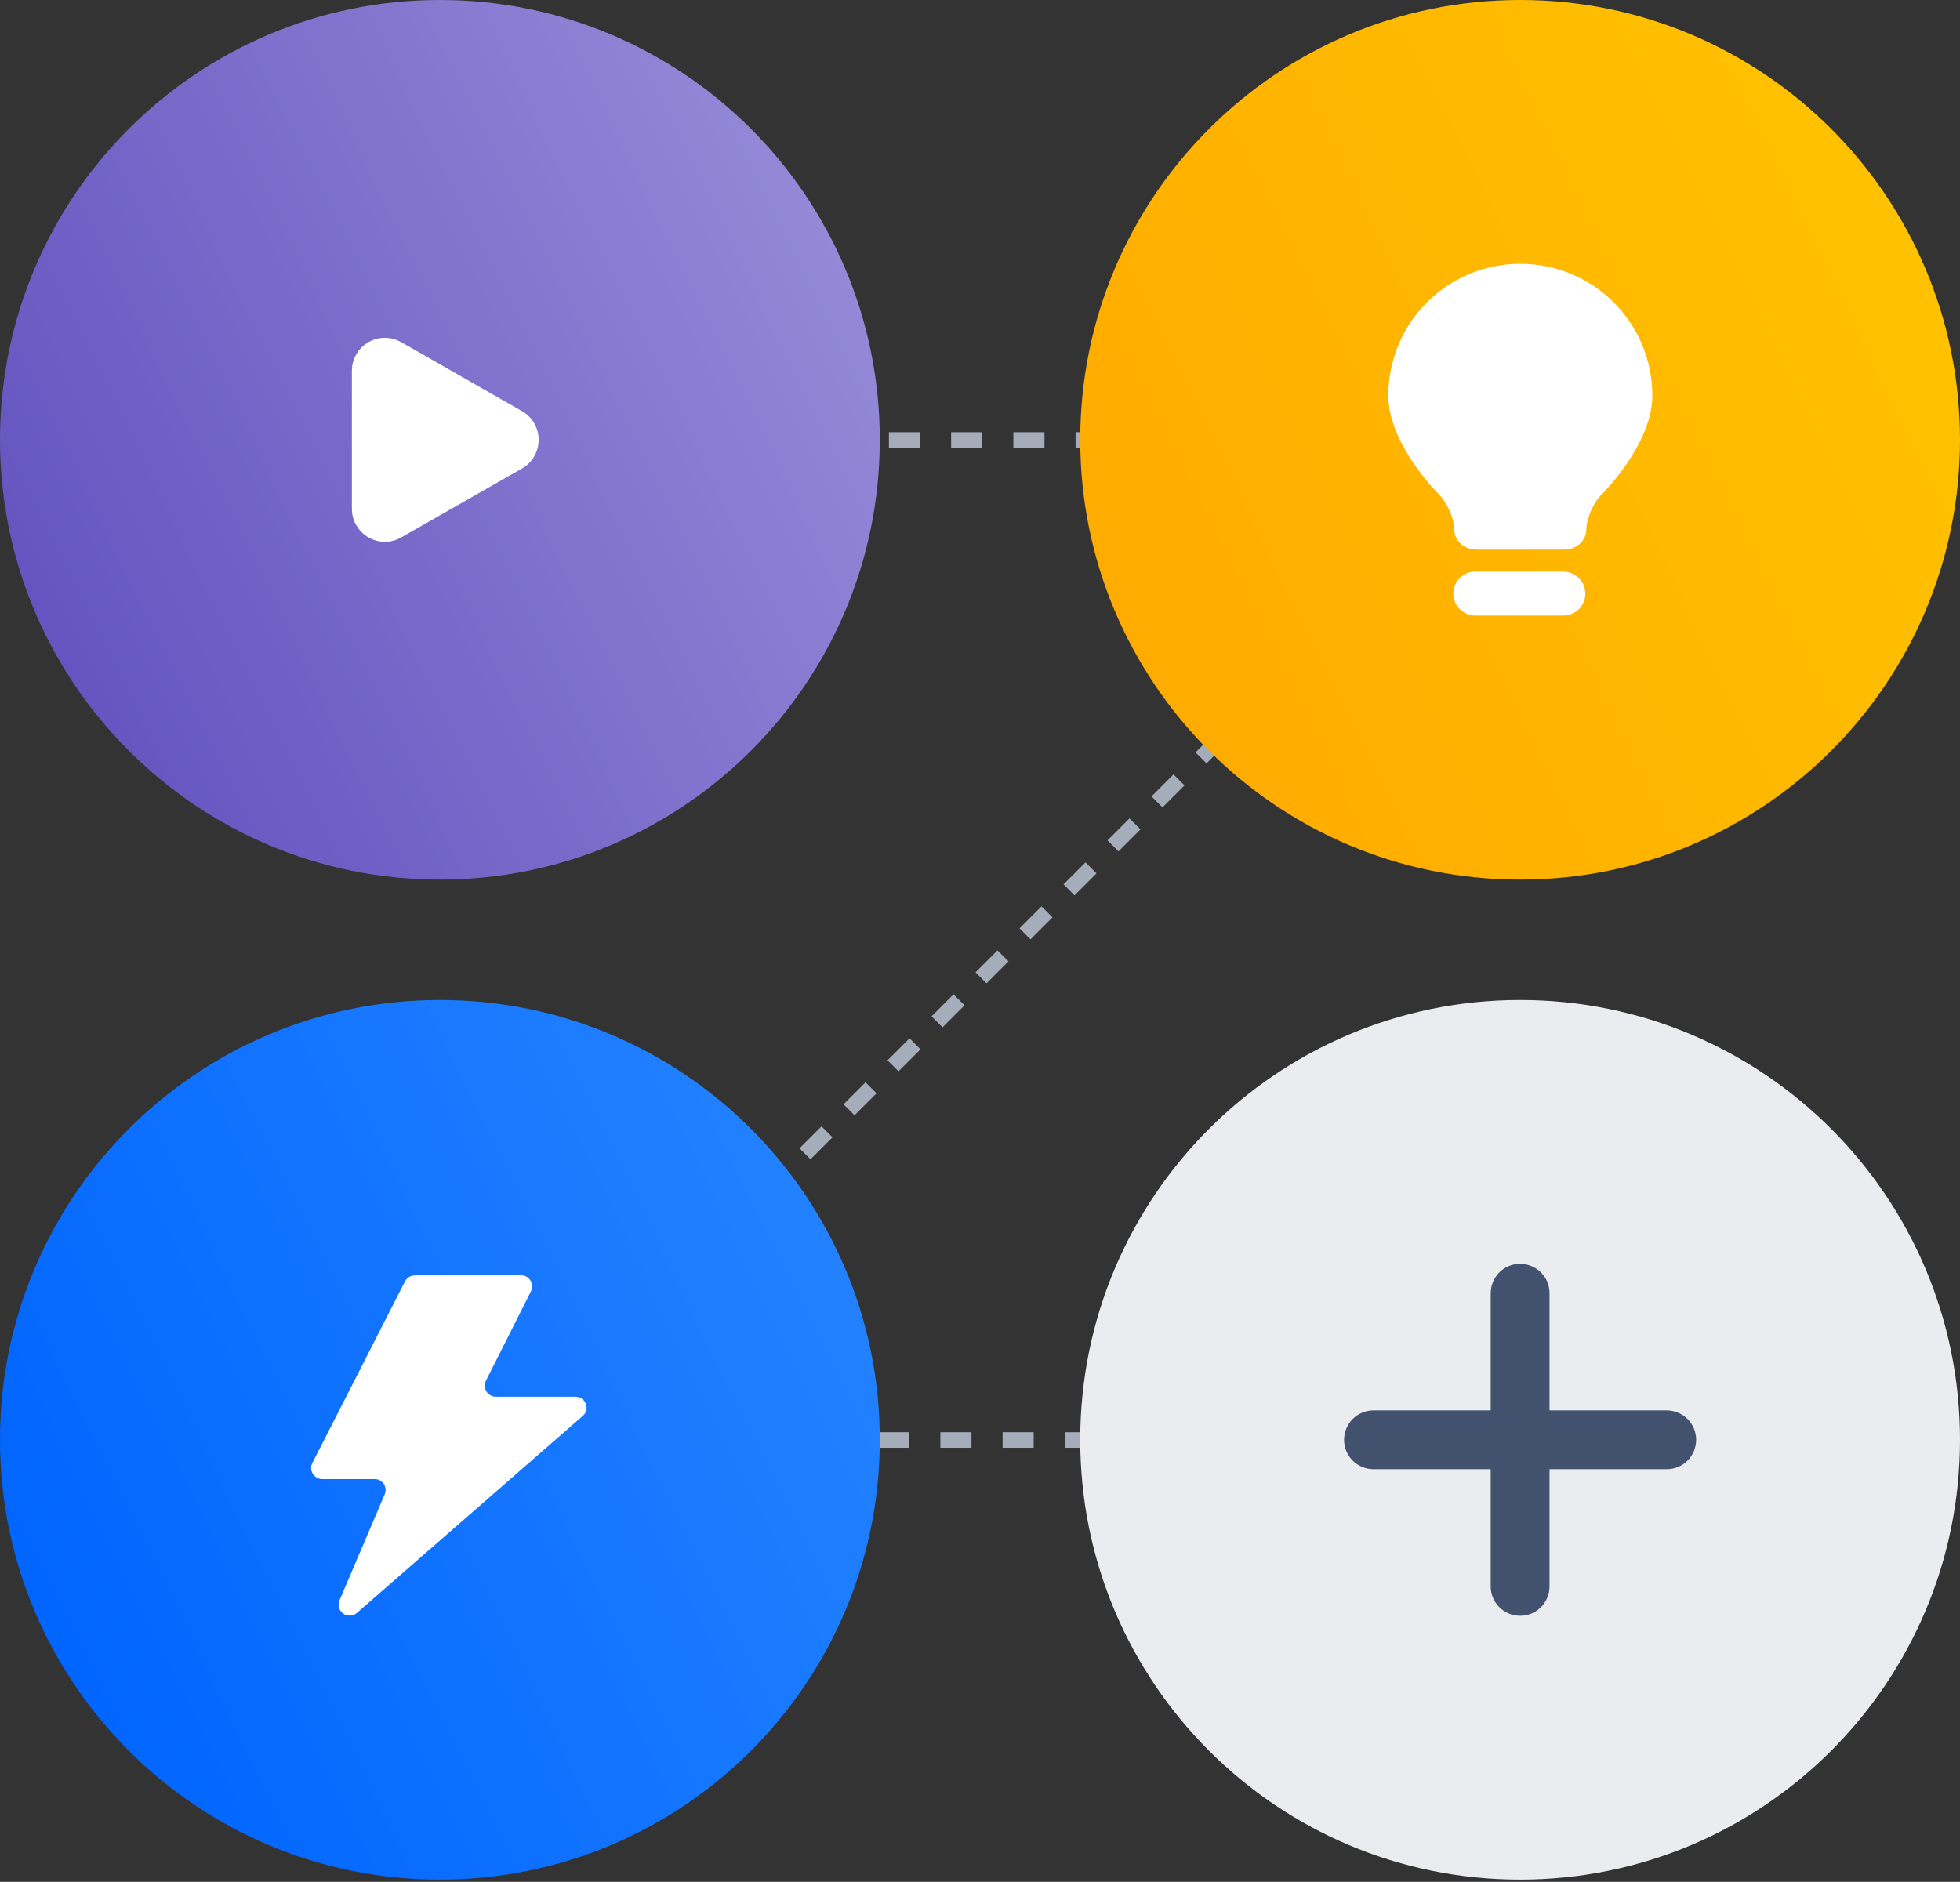 <svg width="126" height="121" viewBox="0 0 126 121" fill="none" xmlns="http://www.w3.org/2000/svg">
<rect x="0" y="0" width="126" height="121" fill="#333333" stroke="none"/>
<path d="M104.078 21.862L23.148 102.791" stroke="#A5ADBA" stroke-dasharray="2 2"/>
<path d="M5.144 28.291H119.596" stroke="#A5ADBA" stroke-dasharray="2 2"/>
<path d="M126 28.279C126 12.661 113.339 0 97.722 0C82.104 0 69.443 12.661 69.443 28.279C69.443 43.897 82.104 56.557 97.722 56.557C113.339 56.557 126 43.897 126 28.279Z" fill="url(#paint0_linear_4143_27338)"/>
<path fill-rule="evenodd" clip-rule="evenodd" d="M97.722 16.962C96.603 16.962 95.51 17.18 94.481 17.605C93.452 18.029 92.513 18.659 91.729 19.444C90.945 20.228 90.314 21.167 89.89 22.196C89.466 23.225 89.247 24.331 89.247 25.436C89.247 28.574 92.488 31.776 92.488 31.776C93.041 32.329 93.491 33.345 93.491 34.053C93.491 34.76 94.121 35.339 94.905 35.339H100.564C101.335 35.339 101.978 34.76 101.978 34.053C101.978 33.345 102.428 32.316 102.981 31.776C102.981 31.776 106.222 28.574 106.222 25.436C106.222 24.318 106.003 23.225 105.579 22.196C105.155 21.167 104.524 20.228 103.74 19.444C102.956 18.659 102.017 18.029 100.988 17.605C99.959 17.18 98.853 16.962 97.747 16.962H97.722ZM101.914 38.168C101.914 37.396 101.271 36.753 100.499 36.753H94.841C94.07 36.753 93.427 37.383 93.427 38.168C93.427 38.952 94.07 39.582 94.841 39.582H100.499C101.271 39.582 101.914 38.952 101.914 38.168Z" fill="white"/>
<path d="M56.557 28.279C56.557 12.661 43.897 0 28.279 0C12.661 0 0 12.661 0 28.279C0 43.897 12.661 56.557 28.279 56.557C43.897 56.557 56.557 43.897 56.557 28.279Z" fill="url(#paint1_linear_4143_27338)"/>
<path d="M24.742 21.72C23.572 21.72 22.621 22.672 22.621 23.842V32.715C22.621 33.088 22.711 33.448 22.904 33.77C23.482 34.786 24.781 35.146 25.797 34.554L33.564 30.118C33.899 29.925 34.169 29.655 34.349 29.333C34.927 28.317 34.58 27.018 33.564 26.44L25.797 22.003C25.476 21.823 25.115 21.72 24.742 21.72Z" fill="white"/>
<path d="M114.452 92.59L0 92.59" stroke="#A5ADBA" stroke-dasharray="2 2"/>
<path d="M126 92.578C126 76.96 113.339 64.299 97.722 64.299C82.104 64.299 69.443 76.96 69.443 92.578C69.443 108.195 82.104 120.856 97.722 120.856C113.339 120.856 126 108.195 126 92.578Z" fill="#EBECF0"/>
<path fill-rule="evenodd" clip-rule="evenodd" d="M99.612 90.687V83.151C99.612 82.65 99.419 82.174 99.059 81.814C98.699 81.466 98.223 81.261 97.721 81.261C97.22 81.261 96.744 81.454 96.384 81.814C96.037 82.161 95.831 82.65 95.831 83.151V90.687H88.295C87.794 90.687 87.318 90.88 86.958 91.24C86.611 91.587 86.405 92.076 86.405 92.577C86.405 93.079 86.598 93.555 86.958 93.915C87.305 94.262 87.794 94.468 88.295 94.468H95.831V102.004C95.831 102.505 96.024 102.981 96.384 103.341C96.731 103.688 97.22 103.894 97.721 103.894C98.223 103.894 98.699 103.701 99.059 103.341C99.406 102.994 99.612 102.505 99.612 102.004V94.468H107.148C107.649 94.468 108.125 94.275 108.485 93.915C108.832 93.567 109.038 93.079 109.038 92.577C109.038 92.076 108.845 91.6 108.485 91.24C108.138 90.893 107.649 90.687 107.148 90.687H99.612Z" fill="#42526E"/>
<path d="M56.557 92.578C56.557 76.96 43.897 64.299 28.279 64.299C12.661 64.299 0 76.96 0 92.578C0 108.195 12.661 120.856 28.279 120.856C43.897 120.856 56.557 108.195 56.557 92.578Z" fill="url(#paint2_linear_4143_27338)"/>
<path fill-rule="evenodd" clip-rule="evenodd" d="M26.648 82H33.503C33.889 82 34.21 82.322 34.21 82.707C34.21 82.823 34.184 82.926 34.133 83.029L31.239 88.777C31.059 89.124 31.201 89.549 31.548 89.729C31.651 89.78 31.754 89.806 31.87 89.806H37.001C37.386 89.806 37.708 90.127 37.708 90.513C37.708 90.719 37.618 90.912 37.464 91.04L22.945 103.707C22.649 103.964 22.199 103.939 21.942 103.643C21.762 103.437 21.723 103.154 21.826 102.897L24.732 96.081C24.887 95.721 24.72 95.31 24.36 95.156C24.269 95.117 24.179 95.104 24.076 95.104H20.707C20.322 95.104 20 94.783 20 94.397C20 94.281 20.026 94.178 20.077 94.075L26.031 82.399C26.147 82.167 26.391 82.013 26.661 82.013L26.648 82Z" fill="white"/>
<defs>
<linearGradient id="paint0_linear_4143_27338" x1="71.591" y1="41.048" x2="128.173" y2="13.4" gradientUnits="userSpaceOnUse">
<stop stop-color="#FFAB00"/>
<stop offset="1" stop-color="#FFC400"/>
</linearGradient>
<linearGradient id="paint1_linear_4143_27338" x1="2.148" y1="41.048" x2="58.731" y2="13.4" gradientUnits="userSpaceOnUse">
<stop stop-color="#6554C0"/>
<stop offset="1" stop-color="#998DD9"/>
</linearGradient>
<linearGradient id="paint2_linear_4143_27338" x1="2.148" y1="105.347" x2="58.73" y2="77.699" gradientUnits="userSpaceOnUse">
<stop stop-color="#0065FF"/>
<stop offset="1" stop-color="#2684FF"/>
</linearGradient>
</defs>
</svg>
